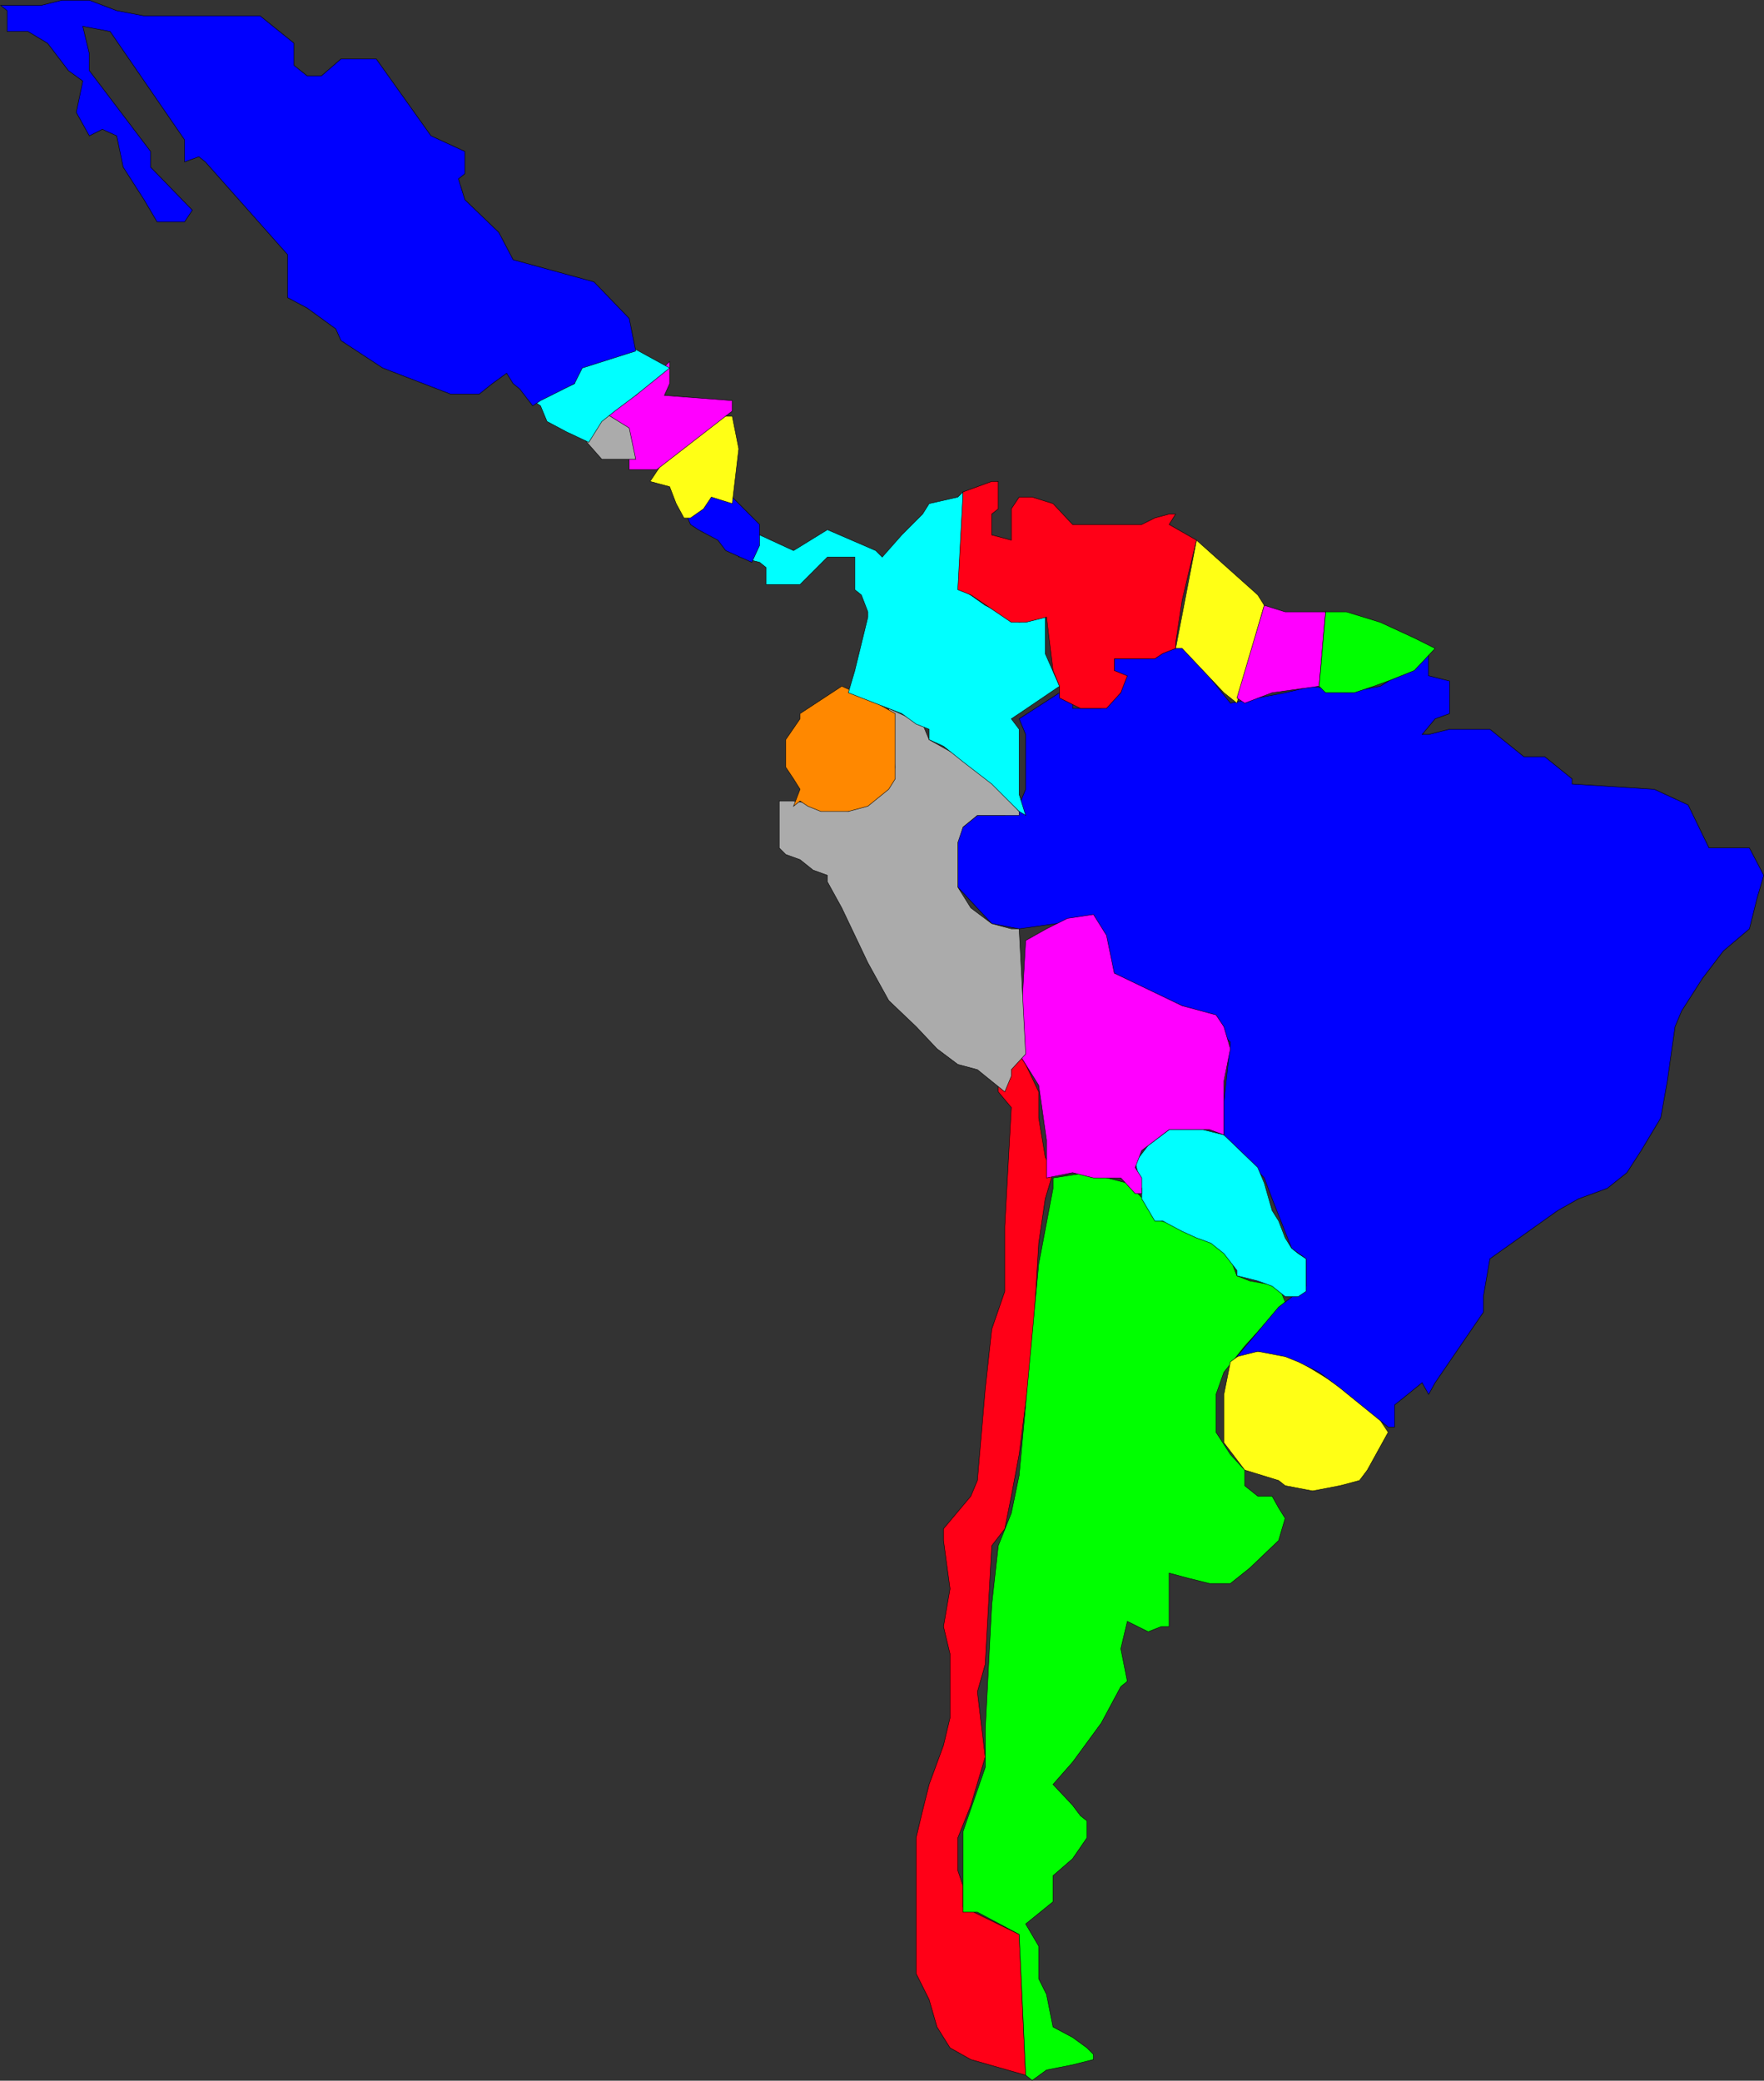 <svg xmlns="http://www.w3.org/2000/svg" width="135.266" height="159.539"><rect width="100%" height="100%" fill="#333333" stroke="none"/><path fill="#ff0017" d="m78.65 159.115-4.203-1.2-1.598-.898-1-1.602-.601-2.097-1-2v-10.403l.5-2.097.5-2 1.101-3 .5-2.102v-4.898l-.5-2.102.5-2.898-.5-3.703v-.899l2.098-2.5.5-1.199.601-7 .5-4.602 1-2.898v-5l.5-9.102-1-1.199v-.8l1.602-2.098.5.797 1 2.101v2l.5 3 .598 1.2-.598 2-.5 3.402-.5 8.297-1 7.902-.602 3.2-.5 2.5-1 1.3-.5 9.098-.601 2.101.601 5-1.101 3.7-1 2.5v2.5l.402 1.199v1.601l4.3 2.102.5 10.797"/><path fill="none" stroke="#000" stroke-width=".034" d="m78.65 159.115-4.203-1.2-1.598-.898-1-1.602-.601-2.097-1-2v-10.403l.5-2.097.5-2 1.101-3 .5-2.102v-4.898l-.5-2.102.5-2.898-.5-3.703v-.899l2.098-2.5.5-1.199.601-7 .5-4.602 1-2.898v-5l.5-9.102-1-1.199v-.8l1.602-2.098.5.797 1 2.101v2l.5 3 .598 1.2-.598 2-.5 3.402-.5 8.297-1 7.902-.602 3.2-.5 2.5-1 1.3-.5 9.098-.601 2.101.601 5-1.101 3.7-1 2.5v2.5l.402 1.199v1.601l4.3 2.102zm0 0"/><path fill="#0f0" d="m83.85 157.915-1.602.403-2 .398-1.098.801-.5-.402-.5-10.797-3.203-1.703h-1.098v-6.2l1.7-4.898v-2.902l.5-9.598.5-4.5 1-2.5.6-2.902 1.5-16.2 1.099-5.8v-.797l2.601-.403 3.098.801 1.601 1.602 1 1.297 2.7.8 1.5.903 1.101 1.199.5 1.3 1 .4 2.2.398.5 1.203-3.102 3.398-1.598 2-.601 1.7v2.902l1.101 1.7 1.098 1.198v1.2l1 .8h1.101l.5.899.5.8-.5 1.7-2.199 2.101-1.5 1.2h-1.601l-1.598-.399-1.5-.402v4.101h-.602l-1 .399-1.601-.797-.5 2.097.5 2.5-.5.403-1.5 2.797-2.2 3-1.5 1.703 1.5 1.597.602.801.5.399v1.3l-1.101 1.602-1.5 1.3v2l-2.098 1.7 1 1.7v2.5l.598 1.198.5 2.5 1.5.801 1.101.801.5.5v.398"/><path fill="none" stroke="#000" stroke-width=".034" d="m83.85 157.915-1.602.403-2 .398-1.098.801-.5-.402-.5-10.797-3.203-1.703h-1.098v-6.2l1.7-4.898v-2.902l.5-9.598.5-4.5 1-2.5.6-2.902 1.5-16.2 1.099-5.8v-.797l2.601-.403 3.098.801 1.601 1.602 1 1.297 2.7.8 1.5.903 1.101 1.199.5 1.3 1 .4 2.2.398.5 1.203-3.102 3.398-1.598 2-.601 1.7v2.902l1.101 1.7 1.098 1.198v1.2l1 .8h1.101l.5.899.5.8-.5 1.7-2.199 2.101-1.5 1.2h-1.601l-1.598-.399-1.5-.402v4.101h-.602l-1 .399-1.601-.797-.5 2.097.5 2.5-.5.403-1.5 2.797-2.2 3-1.5 1.703 1.5 1.597.602.801.5.399v1.3l-1.101 1.602-1.5 1.3v2l-2.098 1.7 1 1.7v2.5l.598 1.198.5 2.5 1.5.801 1.101.801.5.5zm0 0"/><path fill="#ffff15" d="m98.048 113.517-2.601-.8-1.598-2.102v-3.7l.5-2.5 1.098-.8h2.101l1.5.402 2.602 1.598 2.598 1.703 1.601 1.597.598.903-1.598 2.898-.601.801-1.5.398-2.098.403-2.102-.403-.5-.398"/><path fill="none" stroke="#000" stroke-width=".034" d="m98.048 113.517-2.601-.8-1.598-2.102v-3.7l.5-2.5 1.098-.8h2.101l1.5.402 2.602 1.598 2.598 1.703 1.601 1.597.598.903-1.598 2.898-.601.801-1.5.398-2.098.403-2.102-.403zm0 0"/><path fill="#00f" d="m106.447 109.415-3.7-3-1.597-1.199-1.602-.8-1-.399-2.101-.402-1.598.402 3.2-3.8 2.1-1.602v-2.098l-1.1-.8-1.5-3.802-.602-1.597-1.098-1.203-1.5-1.297-.5-.801v-2.5l.5-4.602-1.101-1.199-1-.898-1.598-.703-4.203-1.7-1-.8-.598-.797-.402-2.602-.598-.8-5.7.8-2.1-.398-2.602-2.801v-3.8l.402-.802 1.098-.898h2.101l1.102-.8.5-1.2v-4.2l-.5-1.202 3.098-2 1 .8v.403h2.199l1-.801.5-.402-.5-1.7v-.898h2.601l2.602-1.2 3.7 4.598 4.198-.8 2.102-.5 2.598.5 2.601-.5 2.598-1.598 1.101-1.3v2.1l1.602.4v2.5l-1.102.398-1 1.203h.5l1.602-.403h3.098l2.601 2.102h1.598l2.101 1.7v.398l6.301.402 2.598 1.2 1.601 3.3h3.102l1.098 2.098-.5 1.703-.598 2.398-2 1.7-1.602 2.101-1.601 2.5-.5 1.2-.598 4.198-.5 2.801-1.5 2.5-1.101 1.7-1.5 1.199-2.2.8-1.601.903-5.2 3.699-.5 2.898v1.2l-3.699 5.402-.5.898-.5-.898-1.601 1.3-.5.4v1.698h-.5"/><path fill="none" stroke="#000" stroke-width=".034" d="m106.447 109.415-3.7-3-1.597-1.199-1.602-.8-1-.399-2.101-.402-1.598.402 3.2-3.8 2.1-1.602v-2.098l-1.1-.8-1.5-3.802-.602-1.597-1.098-1.203-1.5-1.297-.5-.801v-2.5l.5-4.602-1.101-1.199-1-.898-1.598-.703-4.203-1.7-1-.8-.598-.797-.402-2.602-.598-.8-5.7.8-2.1-.398-2.602-2.801v-3.8l.402-.802 1.098-.898h2.101l1.102-.8.5-1.2v-4.2l-.5-1.202 3.098-2 1 .8v.403h2.199l1-.801.5-.402-.5-1.7v-.898h2.601l2.602-1.2 3.7 4.598 4.198-.8 2.102-.5 2.598.5 2.601-.5 2.598-1.598 1.101-1.3v2.1l1.602.4v2.5l-1.102.398-1 1.203h.5l1.602-.403h3.098l2.601 2.102h1.598l2.101 1.7v.398l6.301.402 2.598 1.2 1.601 3.3h3.102l1.098 2.098-.5 1.703-.598 2.398-2 1.7-1.602 2.101-1.601 2.5-.5 1.2-.598 4.198-.5 2.801-1.5 2.5-1.101 1.7-1.5 1.199-2.2.8-1.601.903-5.2 3.699-.5 2.898v1.2l-3.699 5.402-.5.898-.5-.898-1.601 1.3-.5.4v1.698zm0 0"/><path fill="#0ff" d="m98.548 99.415-1-.8-1.101-.399-1.598-.398v-.403l-1-1.3-1-.797-1.101-.403-1.098-.5-1.5-.8h-.602l-1-1.7v-.8l-.5-2 1-1.297 1.602-1.203h2.598l1.601.402 2.598 2.5.5 1.2.601 2.1.5.798.5 1.3.5.801.5.399.602.402v2.5l-.602.398h-1"/><path fill="none" stroke="#000" stroke-width=".034" d="m98.548 99.415-1-.8-1.101-.399-1.598-.398v-.403l-1-1.3-1-.797-1.101-.403-1.098-.5-1.5-.8h-.602l-1-1.7v-.8l-.5-2 1-1.297 1.602-1.203h2.598l1.601.402 2.598 2.5.5 1.2.601 2.1.5.798.5 1.3.5.801.5.399.602.402v2.5l-.602.398zm0 0"/><path fill="#f0f" d="m87.048 91.517-1.101-1.2h-2.098l-1.601-.402-2 .403v-2.903l-.598-4.199-1.5-2.398.5-8.703 1.598-.899 1.601-.8 2-.301 1 1.601.598 2.899 5.203 2.5 2.598.703.601.898.5 1.7-.5 2.5v4.101l-1.101-.402H89.65l-2.102 1.601-.5 1.301.5.8v1.2h-.5"/><path fill="none" stroke="#000" stroke-width=".034" d="m87.048 91.517-1.101-1.2h-2.098l-1.601-.402-2 .403v-2.903l-.598-4.199-1.5-2.398.5-8.703 1.598-.899 1.601-.8 2-.301 1 1.601.598 2.899 5.203 2.5 2.598.703.601.898.5 1.7-.5 2.5v4.101l-1.101-.402H89.65l-2.102 1.601-.5 1.301.5.8v1.2zm0 0"/><path fill="#ababab" d="m77.048 83.716-2.101-1.699-1.5-.402-1.598-1.2-1.601-1.699-2.098-2-1.602-2.898-2-4.203-1.101-2v-.5l-1.098-.399-1-.8-1.101-.399-.5-.5v-3.602h1.101l2.598.403 1.601.398 2.102-1.3 1-.801.5-1.297-.5-2.102v-2.398l2.598 1.199.5 1.2 1.601.898 1.598.8 1.601 1.301 1 1.2 1.102 1.3v.301h-3.203l-1.098.898-.402 1.2v3.402l1 1.598 1.601 1.203 1.5.398h.602l.5 9.602-1.102 1.199v.5l-.5 1.2"/><path fill="none" stroke="#000" stroke-width=".034" d="m77.048 83.716-2.101-1.699-1.5-.402-1.598-1.2-1.601-1.699-2.098-2-1.602-2.898-2-4.203-1.101-2v-.5l-1.098-.399-1-.8-1.101-.399-.5-.5v-3.602h1.101l2.598.403 1.601.398 2.102-1.3 1-.801.5-1.297-.5-2.102v-2.398l2.598 1.199.5 1.2 1.601.898 1.598.8 1.601 1.301 1 1.2 1.102 1.3v.301h-3.203l-1.098.898-.402 1.2v3.402l1 1.598 1.601 1.203 1.5.398h.602l.5 9.602-1.102 1.199v.5zm0 0"/><path fill="#f80" d="m60.85 61.818.5-1.301-.5-.8-.602-.9v-2.1l1.101-1.602v-.399l3.2-2.101 2 .902 2.1 1.2v5l-.5.8-1.6 1.3-1.5.4h-2.102l-1-.4-.598-.402-.5.403"/><path fill="none" stroke="#000" stroke-width=".034" d="m60.85 61.818.5-1.301-.5-.8-.602-.9v-2.1l1.101-1.602v-.399l3.2-2.101 2 .902 2.1 1.2v5l-.5.8-1.6 1.3-1.5.4h-2.102l-1-.4-.598-.402zm0 0"/><path fill="#0ff" d="m78.15 62.216-2.102-2.101-2.199-1.7-1.5-1.199-1.101-.5v-.8l-1-.399-1.098-.8-4.102-1.602.5-1.7 1-4.097v-.403l-.5-1.3-.5-.399v-2.5h-2.101l-2.098 2.102h-2.601v-1.301l-.5-.402-1.598-.399 1.598-1.699 2.601 1.2 2.598-1.602 3.703 1.601.5.5 1.5-1.699 1.598-1.602.5-.8 2.199-.5.402-.399v7.5l1.7 1.2 2.6 1.3 1.5-.398.5-.403v3.2l1.099 2.5-3.098 2.101-.602.399.602.8v5l.5 1.602-.5-.3"/><path fill="none" stroke="#000" stroke-width=".034" d="m78.15 62.216-2.102-2.101-2.199-1.7-1.5-1.199-1.101-.5v-.8l-1-.399-1.098-.8-4.102-1.602.5-1.7 1-4.097v-.403l-.5-1.3-.5-.399v-2.5h-2.101l-2.098 2.102h-2.601v-1.301l-.5-.402-1.598-.399 1.598-1.699 2.601 1.2 2.598-1.602 3.703 1.601.5.5 1.5-1.699 1.598-1.602.5-.8 2.199-.5.402-.399v7.5l1.7 1.2 2.6 1.3 1.5-.398.5-.403v3.2l1.099 2.5-3.098 2.101-.602.399.602.8v5l.5 1.602zm0 0"/><path fill="#ff0017" d="m81.248 52.615-.5-1.2-.5-4.097-1.598.398h-1.102l-3.101-2.101-1-.399.402-7.5 1.098-.398 1.101-.403h.5v2.102l-.5.398v1.602l1.5.398v-2.398l.602-.902h1l1.598.5 1.5 1.601h5.3l1-.5 1.102-.3h.5l-.5.8 2.098 1.2-.598 2.5-.5 2.101-.5 3.3v.4l-1 .398-.602.402h-3.101v.898l1 .403-.5 1.297-1.098 1.203h-2l-1.601-.801v-.902"/><path fill="none" stroke="#000" stroke-width=".034" d="m81.248 52.615-.5-1.2-.5-4.097-1.598.398h-1.102l-3.101-2.101-1-.399.402-7.5 1.098-.398 1.101-.403h.5v2.102l-.5.398v1.602l1.5.398v-2.398l.602-.902h1l1.598.5 1.5 1.601h5.3l1-.5 1.102-.3h.5l-.5.8 2.098 1.2-.598 2.5-.5 2.101-.5 3.3v.4l-1 .398-.602.402h-3.101v.898l1 .403-.5 1.297-1.098 1.203h-2l-1.601-.801zm0 0"/><path fill="#ffff15" d="m90.15 49.716 1.598-8.3 4.699 4.199.5.8-2.098 7.5-1-.8-3.2-3.399h-.5"/><path fill="none" stroke="#000" stroke-width=".034" d="m90.15 49.716 1.598-8.3 4.699 4.199.5.8-2.098 7.5-1-.8-3.2-3.399zm0 0"/><path fill="#f0f" d="m94.85 53.517 2.097-7.102 1.601.5h3.102l-.5 5.7-3.602.5-2.101.8-.598-.398"/><path fill="none" stroke="#000" stroke-width=".034" d="m94.85 53.517 2.097-7.102 1.601.5h3.102l-.5 5.7-3.602.5-2.101.8zm0 0"/><path fill="#0f0" d="m101.15 52.615.5-5.7h1.598l2.601.801 2.598 1.2 1.601.8-1.601 1.7-2 .8-1.098.399-1.5.5h-2.2l-.5-.5"/><path fill="none" stroke="#000" stroke-width=".034" d="m101.15 52.615.5-5.7h1.598l2.601.801 2.598 1.2 1.601.8-1.601 1.7-2 .8-1.098.399-1.5.5h-2.2zm0 0"/><path fill="#00f" d="m57.65 43.115-2-.899-.602-.8-1.5-.801-.601-.399-.5-1.199 2.101-.902h1.602l2.098 2.101v1.602l-.598 1.297"/><path fill="none" stroke="#000" stroke-width=".034" d="m57.65 43.115-2-.899-.602-.8-1.5-.801-.601-.399-.5-1.199 2.101-.902h1.602l2.098 2.101v1.602zm0 0"/><path fill="#ffff15" d="m52.447 39.716-.598-1.101-.5-1.297-1.5-.403 2-3 2.098-.8 1.601-1.2h.602l.5 2.5-.5 4.2-1.602-.5-.601.902-1 .7h-.5"/><path fill="none" stroke="#000" stroke-width=".034" d="m52.447 39.716-.598-1.101-.5-1.297-1.5-.403 2-3 2.098-.8 1.601-1.2h.602l.5 2.5-.5 4.2-1.602-.5-.601.902-1 .7zm0 0"/><path fill="#f0f" d="m56.15 31.517-5.8 4.5h-2.102v-2.902l-1.598-1.2 1.098-1.597h1l2.601-2.602v1.7l-.402.902 5.203.398v.801"/><path fill="none" stroke="#000" stroke-width=".034" d="m56.15 31.517-5.8 4.5h-2.102v-2.902l-1.598-1.2 1.098-1.597h1l2.601-2.602v1.7l-.402.902 5.203.398zm0 0"/><path fill="#ababab" d="M48.748 35.216H46.15l-1.5-1.699 1.5-2 2.098 1.3.5 2.4"/><path fill="none" stroke="#000" stroke-width=".034" d="M48.748 35.216H46.15l-1.5-1.699 1.5-2 2.098 1.3zm0 0"/><path fill="#0ff" d="m45.15 33.915-1.703-.8-1.5-.797-.5-1.203-.598-.399 3.2-1.3v-1.2l4.199-1.699 3.101 1.7-2.601 2.1-1.598 1.2-1 .8-1 1.598"/><path fill="none" stroke="#000" stroke-width=".034" d="m45.15 33.915-1.703-.8-1.5-.797-.5-1.203-.598-.399 3.2-1.3v-1.2l4.199-1.699 3.101 1.7-2.601 2.1-1.598 1.2-1 .8zm0 0"/><path fill="#00f" d="M1.048.415H3.15L4.748.017h2.101l2.098.8 2.101.4h8.899l2.601 2.1v1.7l1 .8h1.102l1.5-1.3h2.7l4.198 5.898 2.602 1.2v1.703l-.5.398.5 1.602 2.598 2.5 1.101 2.097 6.2 1.7 2.699 2.8.5 2.5-4.098 1.301-.602 1.2-2.601 1.3-.598.399-1-1.297-.5-.403-.5-.8-1.101.8-1 .801h-2.2l-5.199-2-3.2-2.101-.401-.899-2.2-1.601-1.5-.797v-3.301l-6.3-7.102-.5-.398-1.098.398v-1.699l-5.703-8.3-2.098-.399.5 2.098v1.3l4.7 6.2v1.203l3.199 3.297-.598.902h-2.102l-1-1.7-1.601-2.5-.5-2.402-1.098-.5-1 .5-1-1.8.5-2.399-1.101-.8L3.65 3.317l-1.5-.903H.548V.818l-.5-.403h1"/><path fill="none" stroke="#000" stroke-width=".034" d="M1.048.415H3.15L4.748.017h2.101l2.098.8 2.101.4h8.899l2.601 2.1v1.7l1 .8h1.102l1.5-1.3h2.7l4.198 5.898 2.602 1.2v1.703l-.5.398.5 1.602 2.598 2.5 1.101 2.097 6.2 1.7 2.699 2.8.5 2.5-4.098 1.301-.602 1.2-2.601 1.3-.598.399-1-1.297-.5-.403-.5-.8-1.101.8-1 .801h-2.2l-5.199-2-3.2-2.101-.401-.899-2.2-1.601-1.5-.797v-3.301l-6.3-7.102-.5-.398-1.098.398v-1.699l-5.703-8.3-2.098-.399.5 2.098v1.3l4.7 6.2v1.203l3.199 3.297-.598.902h-2.102l-1-1.7-1.601-2.5-.5-2.402-1.098-.5-1 .5-1-1.8.5-2.399-1.101-.8L3.65 3.317l-1.5-.903H.548V.818l-.5-.403zm0 0"/></svg>
